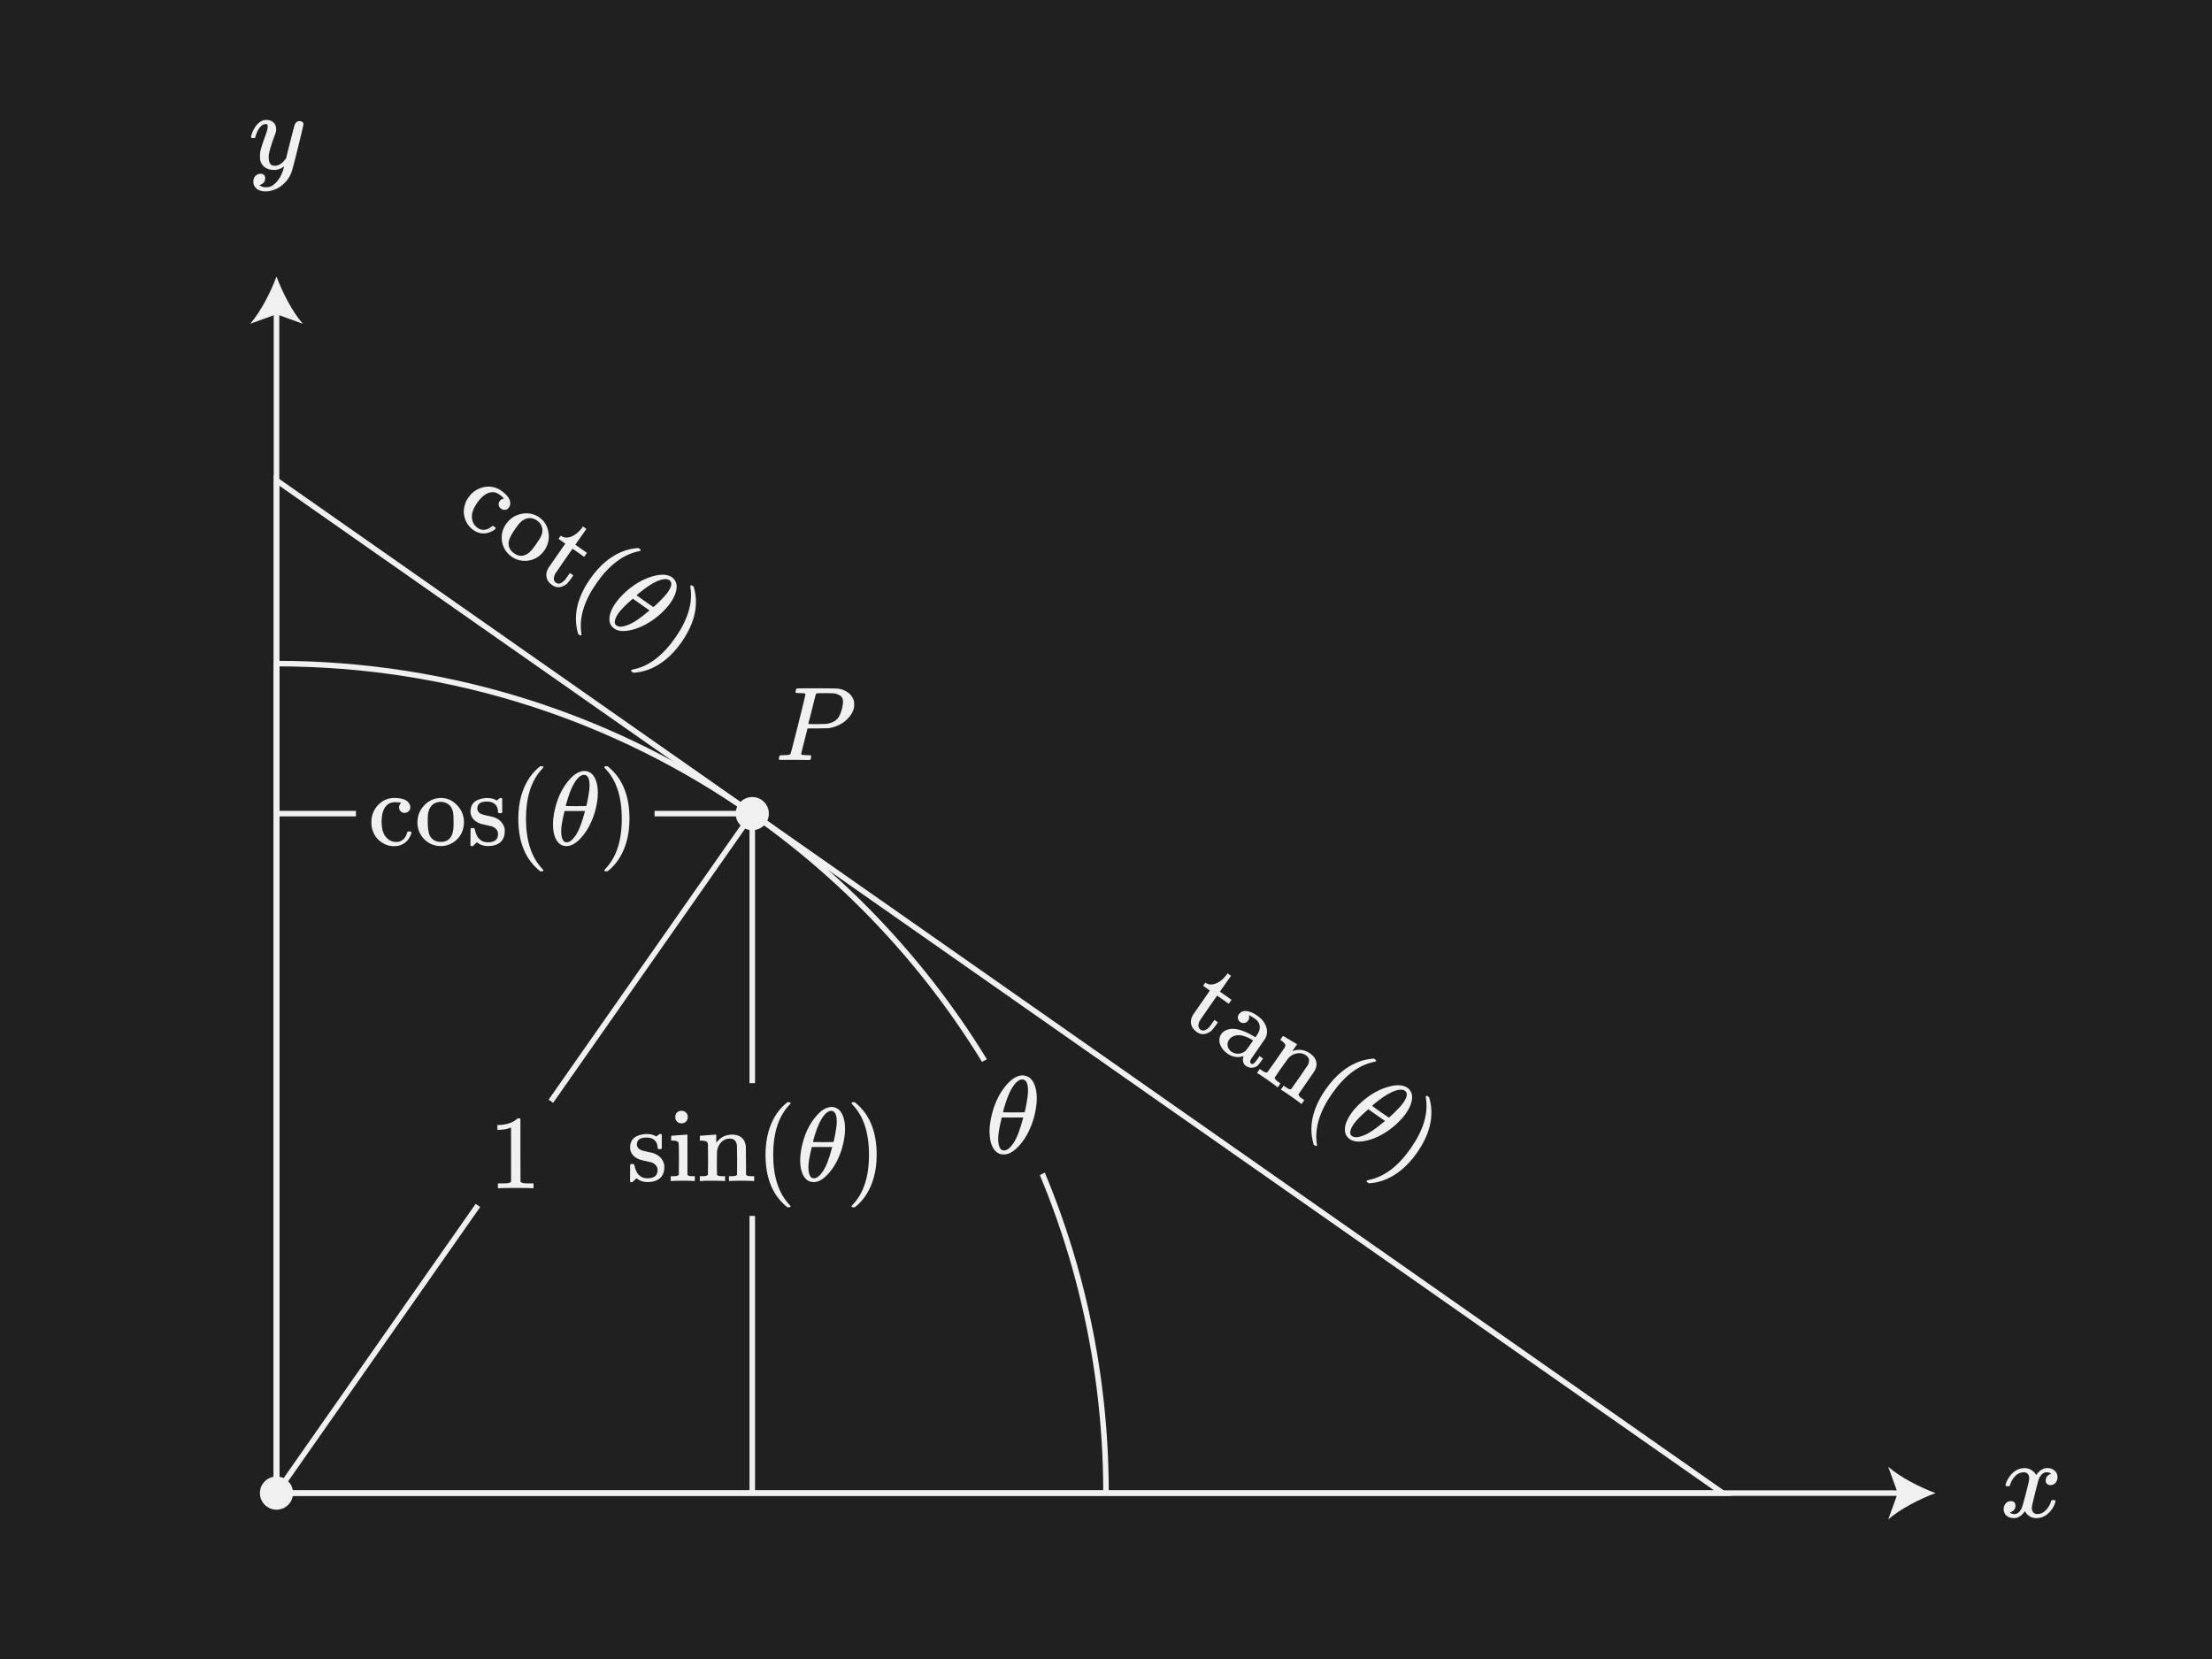 <?xml version="1.0" encoding="UTF-8"?><svg id="Layer_1" xmlns="http://www.w3.org/2000/svg" width="400" height="300" viewBox="0 0 400 300"><defs><style>.cls-1{fill:#f0f0f0;}.cls-2{fill:#202020;}.cls-3{fill:none;stroke:#f0f0f0;}</style></defs><rect class="cls-2" width="400" height="300"/><g id="interactive-trigonometry-control-19"><circle class="cls-1" cx="50" cy="270" r="3"/></g><g><line class="cls-3" x1="50" y1="269.998" x2="136.034" y2="147.129"/><line class="cls-3" x1="50" y1="119.998" x2="50" y2="270"/><path class="cls-3" d="m136.044,147.115c-24.359-17.088-54.03-27.117-86.044-27.117"/><polygon class="cls-3" points="311.538 270 50 86.869 50 270 147.539 270 311.538 270"/><path class="cls-3" d="m200,269.998c0-50.822-25.274-95.74-63.939-122.872"/><polyline class="cls-3" points="136.034 269.998 136.034 147.129 50 147.129"/><rect class="cls-2" x="135.768" y="119.772" width="23" height="23" transform="translate(-44.733 176.612) rotate(-55)"/><g><rect class="cls-2" x="64.368" y="135.615" width="54" height="23" rx="3.934" ry="3.934"/><g><path class="cls-1" d="m73.88,146.729c-.209.178-.453.266-.731.266s-.513-.095-.703-.284c-.189-.19-.285-.425-.285-.703,0-.291.096-.532.285-.723.063-.062.092-.101.086-.113-.007-.013-.066-.025-.181-.038-.329-.051-.64-.076-.931-.076-.646,0-1.153.203-1.521.608-.596.595-.893,1.589-.893,2.982,0,1.039.196,1.855.589,2.451.52.772,1.216,1.159,2.09,1.159.316,0,.596-.063.836-.19.532-.266.899-.76,1.103-1.481.024-.102.057-.165.095-.19s.139-.038.304-.038h.267c.075.076.113.133.113.171,0,.241-.158.615-.475,1.121-.634.912-1.526,1.368-2.679,1.368-.634,0-1.235-.146-1.806-.437-1.254-.646-2.008-1.723-2.261-3.23-.013-.076-.019-.278-.019-.608s.006-.538.019-.627c.126-.987.522-1.836,1.188-2.546.665-.709,1.485-1.127,2.461-1.254.012,0,.069-.003.171-.01.101-.006.189-.009.266-.009,1.634,0,2.59.431,2.869,1.292.038.113.057.26.057.437,0,.292-.104.526-.313.703Z"/><path class="cls-1" d="m75.485,148.743c0-1.152.367-2.144,1.102-2.973.734-.83,1.615-1.309,2.642-1.435.202-.025.36-.038.475-.038,1.102,0,2.059.405,2.869,1.216.887.887,1.33,1.957,1.33,3.211,0,.254-.032.551-.096.893-.151.799-.51,1.492-1.073,2.081s-1.244.984-2.042,1.188c-.292.076-.621.114-.988.114-.38,0-.716-.038-1.007-.114-.95-.24-1.723-.744-2.318-1.511s-.893-1.644-.893-2.632Zm5.244-3.515c-.343-.152-.672-.228-.988-.228-.38,0-.741.075-1.083.228-.71.354-1.134,1.045-1.273,2.071-.025.228-.038.633-.038,1.216,0,1.203.121,2.059.361,2.565.405.772,1.07,1.158,1.995,1.158,1.545,0,2.318-1.032,2.318-3.097v-.608c0-.823-.032-1.38-.096-1.672-.164-.772-.563-1.317-1.196-1.634Z"/><path class="cls-1" d="m90.059,146.806c0-.583-.178-1.038-.532-1.368-.355-.329-.843-.494-1.463-.494-1.166,0-1.748.412-1.748,1.235,0,.165.012.272.038.323.113.304.31.522.589.655.278.133.709.256,1.292.37.722.127,1.216.267,1.481.418.798.38,1.312,1.007,1.539,1.881.013.076.02.229.02.456,0,.899-.27,1.577-.808,2.033-.539.456-1.289.685-2.252.685-.76,0-1.419-.229-1.976-.685l-.152.133-.171.171c-.076.076-.152.146-.228.209l-.209.19h-.152c-.089,0-.171-.038-.247-.114v-1.501c0-.811.003-1.282.01-1.415.006-.133.034-.212.085-.237.025-.013.127-.02.305-.02.164,0,.263.013.294.038s.066.114.104.266c.102.482.267.919.494,1.312.443.646,1.058.969,1.843.969,1.229,0,1.844-.494,1.844-1.481,0-.367-.114-.665-.343-.894-.202-.24-.469-.411-.798-.513-.216-.051-.52-.12-.912-.209-.709-.14-1.19-.272-1.443-.399-.836-.393-1.324-.981-1.463-1.767-.014-.051-.02-.146-.02-.285,0-1.456.893-2.273,2.679-2.451.051-.025.203-.025.456,0,.507,0,.95.095,1.33.285l.285.152.171-.134c.165-.139.304-.246.418-.322h.152c.088,0,.171.038.247.113v2.509l-.114.113h-.532c-.076-.075-.113-.151-.113-.228Z"/><path class="cls-1" d="m98.267,157.389c0,.114-.114.171-.342.171h-.247c-.089-.076-.267-.228-.532-.456-2.28-2.077-3.42-5.092-3.42-9.044,0-1.545.184-2.957.551-4.237.583-1.988,1.539-3.591,2.869-4.807.089-.076.19-.161.304-.257.114-.095.19-.161.229-.199h.247c.151,0,.247.019.284.057.038.038.058.076.058.114,0,.051-.07.146-.209.285-1.964,2.077-2.945,5.092-2.945,9.044s.981,6.967,2.945,9.044c.139.14.209.234.209.285Z"/><path class="cls-1" d="m105.391,139.434c.013,0,.063-.003.152-.01.089-.006.165-.009.229-.009.684.063,1.216.373,1.596.931.494.747.741,1.767.741,3.059,0,.342-.013.615-.038.817-.165,1.685-.602,3.262-1.312,4.73-.431.9-.934,1.686-1.51,2.356-.577.672-1.144,1.146-1.701,1.425-.393.178-.734.267-1.025.267h-.134c-.557,0-1.02-.196-1.387-.59-.672-.709-1.007-1.843-1.007-3.4,0-.608.063-1.248.19-1.919.468-2.533,1.425-4.604,2.868-6.213.772-.849,1.552-1.33,2.337-1.444Zm.305,7.543l.095-.323h-3.705l-.019.133c-.394,1.571-.589,2.743-.589,3.516,0,.861.151,1.457.455,1.786.14.151.323.228.552.228.506,0,1.038-.411,1.596-1.234.596-.874,1.134-2.242,1.615-4.104Zm.912-4.921c0-1.292-.336-1.938-1.008-1.938-.418,0-.849.272-1.292.817-.633.798-1.171,1.938-1.614,3.42-.254.798-.38,1.267-.38,1.406.62.013,1.234.019,1.843.019l1.843-.019c.063-.063.178-.558.342-1.482.178-.924.267-1.665.267-2.223Z"/><path class="cls-1" d="m109.381,138.578l.076-.019h.418c.089.076.267.228.532.456,2.28,2.077,3.42,5.092,3.42,9.044,0,1.558-.184,2.964-.551,4.218-.583,2.001-1.539,3.61-2.869,4.826-.089.076-.19.161-.304.257-.114.095-.19.161-.229.199h-.228c-.152,0-.251-.013-.295-.038s-.066-.089-.066-.189c.013-.014.082-.096.209-.247,1.963-2.04,2.945-5.048,2.945-9.025s-.982-6.985-2.945-9.025c-.127-.151-.196-.233-.209-.247,0-.101.031-.171.095-.209Z"/></g></g><rect class="cls-2" x="172.041" y="190.372" width="23" height="23" transform="translate(-72.476 107.559) rotate(-27.5)"/><path class="cls-1" d="m184.621,194.483c.014,0,.066-.003.16-.01.093-.007.173-.01.24-.01.72.066,1.279.393,1.68.979.521.787.78,1.86.78,3.22,0,.36-.014.647-.04.86-.174,1.773-.634,3.434-1.38,4.98-.454.946-.983,1.773-1.59,2.479-.607.707-1.204,1.207-1.79,1.5-.414.187-.773.28-1.08.28h-.141c-.587,0-1.073-.207-1.46-.62-.707-.747-1.06-1.94-1.06-3.58,0-.64.066-1.313.2-2.02.493-2.667,1.5-4.847,3.02-6.54.813-.894,1.633-1.4,2.46-1.521Zm.32,7.94l.1-.341h-3.899l-.021.141c-.413,1.653-.62,2.887-.62,3.7,0,.906.16,1.533.48,1.88.146.16.34.24.58.24.533,0,1.093-.434,1.68-1.301.627-.92,1.193-2.359,1.7-4.319Zm.96-5.181c0-1.359-.354-2.04-1.061-2.04-.439,0-.893.287-1.359.86-.667.84-1.233,2.04-1.7,3.6-.267.841-.4,1.334-.4,1.48.653.014,1.301.02,1.94.02l1.939-.02c.067-.066.188-.587.36-1.561.187-.973.28-1.753.28-2.34Z"/><g id="interactive-trigonometry-control-19-2"><circle class="cls-1" cx="136.034" cy="147.129" r="3"/></g><g><rect class="cls-2" x="112.311" y="195.872" width="49.5" height="24"/><g><path class="cls-1" d="m118.916,207.563c0-.583-.178-1.039-.532-1.368-.355-.329-.843-.494-1.463-.494-1.166,0-1.748.412-1.748,1.235,0,.164.012.272.038.322.113.305.31.522.589.656.278.133.709.256,1.292.37.722.127,1.216.266,1.481.418.798.38,1.312,1.007,1.539,1.881.013.076.02.229.02.456,0,.899-.27,1.577-.808,2.033-.539.456-1.289.684-2.252.684-.76,0-1.419-.228-1.976-.684l-.152.133-.171.171c-.076.076-.152.146-.228.209l-.209.19h-.152c-.089,0-.171-.038-.247-.114v-1.501c0-.811.003-1.282.01-1.415.006-.134.034-.213.085-.238.025-.012.127-.019.305-.019.164,0,.263.013.294.038s.066.114.104.266c.102.481.267.919.494,1.312.443.646,1.058.969,1.843.969,1.229,0,1.844-.494,1.844-1.482,0-.367-.114-.665-.343-.893-.202-.24-.469-.411-.798-.513-.216-.051-.52-.121-.912-.209-.709-.14-1.19-.272-1.443-.399-.836-.393-1.324-.981-1.463-1.767-.014-.051-.02-.146-.02-.285,0-1.457.893-2.273,2.679-2.451.051-.025.203-.025.456,0,.507,0,.95.095,1.33.285l.285.151.171-.133c.165-.139.304-.247.418-.323h.152c.088,0,.171.038.247.114v2.508l-.114.114h-.532c-.076-.076-.113-.152-.113-.228Z"/><path class="cls-1" d="m121.405,205.378c.05,0,.531-.034,1.443-.104.912-.069,1.381-.104,1.406-.104h.057v7.22c.063.127.14.206.229.238.088.031.311.054.665.066h.437v.874h-.151c-.14-.038-.799-.058-1.977-.058-1.152,0-1.843.02-2.07.058h-.152v-.874h.513c.532,0,.849-.089.95-.267.013-.024.019-.943.019-2.755,0-1.899-.025-2.913-.075-3.04-.102-.253-.476-.38-1.121-.38h-.209v-.437c0-.292.012-.438.038-.438Zm1.881-4.521c.316.025.576.136.778.332.203.196.305.466.305.808,0,.456-.171.779-.514.969-.164.114-.367.171-.607.171-.52,0-.887-.253-1.103-.76-.025-.076-.038-.202-.038-.38,0-.354.111-.633.333-.836.222-.202.504-.304.846-.304Z"/><path class="cls-1" d="m126.591,205.378c.051,0,.535-.034,1.454-.104.918-.069,1.39-.104,1.415-.104h.058v.76c0,.482.006.723.019.723l.019-.02c.685-.975,1.653-1.463,2.907-1.463,1.457.051,2.261.767,2.413,2.147.013.089.02.969.02,2.641,0,1.622.006,2.445.019,2.47.102.178.418.267.95.267h.513v.874h-.151c-.165-.038-.874-.058-2.129-.058s-1.963.02-2.128.058h-.151v-.874h.456c.671,0,1.007-.102,1.007-.305.013-.024.019-.898.019-2.621-.013-1.71-.025-2.616-.038-2.718-.089-.405-.23-.699-.427-.883-.197-.184-.498-.275-.903-.275-.569,0-1.07.215-1.501.646-.443.443-.702,1.001-.778,1.672v.352c0,.222-.004.504-.01.846-.007.342-.01.665-.01.969v.599c0,.209.003.396.01.561.006.165.01.313.01.446v.446c.101.178.418.267.95.267h.513v.874h-.152c-.165-.038-.874-.058-2.128-.058s-1.964.02-2.128.058h-.152v-.874h.514c.531,0,.849-.089.95-.267v-.589c0-.177.003-.377.009-.599.007-.221.01-.468.01-.74v-.789c0-.393-.003-.813-.01-1.264-.006-.449-.009-.819-.009-1.111v-.437c-.038-.241-.131-.402-.276-.484-.146-.083-.427-.137-.845-.162h-.343v-.437c0-.292.013-.438.038-.438Z"/><path class="cls-1" d="m142.97,218.146c0,.114-.114.171-.342.171h-.247c-.089-.076-.267-.228-.532-.456-2.28-2.077-3.42-5.092-3.42-9.044,0-1.546.184-2.958.551-4.237.583-1.988,1.539-3.591,2.869-4.807.089-.076.19-.162.304-.257.114-.095.19-.161.229-.199h.247c.151,0,.247.019.284.057.038.038.058.076.058.114,0,.051-.07.146-.209.285-1.964,2.077-2.945,5.092-2.945,9.044s.981,6.967,2.945,9.044c.139.14.209.234.209.285Z"/><path class="cls-1" d="m150.094,200.191c.013,0,.063-.003.152-.01.089-.006.165-.01.229-.01.684.063,1.216.374,1.596.932.494.747.741,1.767.741,3.059,0,.342-.013.614-.038.817-.165,1.685-.602,3.262-1.312,4.73-.431.899-.934,1.685-1.51,2.356-.577.671-1.144,1.146-1.701,1.425-.393.177-.734.266-1.025.266h-.134c-.557,0-1.02-.196-1.387-.589-.672-.709-1.007-1.843-1.007-3.4,0-.608.063-1.248.19-1.92.468-2.533,1.425-4.604,2.868-6.213.772-.848,1.552-1.33,2.337-1.443Zm.305,7.543l.095-.323h-3.705l-.019.133c-.394,1.571-.589,2.743-.589,3.516,0,.861.151,1.456.455,1.785.14.152.323.229.552.229.506,0,1.038-.411,1.596-1.235.596-.874,1.134-2.242,1.615-4.104Zm.912-4.921c0-1.292-.336-1.938-1.008-1.938-.418,0-.849.272-1.292.817-.633.798-1.171,1.938-1.614,3.42-.254.798-.38,1.267-.38,1.406.62.013,1.234.019,1.843.019l1.843-.019c.063-.063.178-.558.342-1.482.178-.925.267-1.665.267-2.223Z"/><path class="cls-1" d="m154.084,199.336l.076-.019h.418c.089.076.267.228.532.456,2.28,2.077,3.42,5.092,3.42,9.044,0,1.558-.184,2.964-.551,4.218-.583,2.001-1.539,3.61-2.869,4.826-.089.076-.19.161-.304.257-.114.095-.19.161-.229.199h-.228c-.152,0-.251-.013-.295-.038s-.066-.089-.066-.189c.013-.014.082-.096.209-.247,1.963-2.04,2.945-5.048,2.945-9.025s-.982-6.985-2.945-9.025c-.127-.151-.196-.234-.209-.247,0-.101.031-.171.095-.209Z"/></g></g><g><rect class="cls-2" x="211.102" y="180.999" width="49.5" height="24" transform="translate(153.353 -100.376) rotate(35)"/><g><path class="cls-1" d="m221.816,176.255l.164-.233.623.437-2.006,2.863,2.102,1.471-.502.717-2.1-1.472-1.57,2.241c-.898,1.304-1.404,2.043-1.519,2.219-.115.174-.196.361-.243.561-.137.507-.025.887.339,1.142.456.319.993.147,1.614-.517.068-.076.24-.311.517-.705l.382-.545.622.436-.382.545c-.334.477-.6.801-.797.973-.404.336-.836.535-1.291.604-.457.066-.909-.057-1.354-.369-.562-.393-.899-.857-1.017-1.396-.119-.54-.019-1.091.301-1.656.04-.079.572-.852,1.597-2.314l1.493-2.132-1.229-.861.403-.576.141.098c.404.238.848.301,1.329.189.825-.164,1.62-.736,2.384-1.717Z"/><path class="cls-1" d="m225.041,184.983c-.277.053-.535-.004-.773-.17-.24-.168-.379-.389-.418-.664s.021-.525.182-.754c.102-.146.259-.283.473-.412.331-.186.754-.215,1.268-.086.514.127,1.061.395,1.642.801.685.479,1.169,1.052,1.455,1.715.285.664.331,1.299.139,1.906-.052.182-.137.365-.258.551-.122.185-.536.781-1.24,1.787-.712,1.018-1.126,1.612-1.24,1.787-.115.176-.179.327-.192.457-.039.189.013.334.158.436.136.096.285.092.449-.01.15-.082.381-.345.692-.791l.393-.561.622.436-.424.607c-.302.408-.488.641-.561.699-.296.225-.636.346-1.02.363s-.746-.094-1.089-.334c-.259-.182-.427-.433-.501-.756-.076-.323-.059-.641.05-.95l.044-.062c-.053.009-.164.035-.334.079-.17.043-.29.071-.36.084-.807.07-1.547-.132-2.222-.604-.539-.379-.941-.83-1.207-1.357-.267-.525-.34-1.025-.225-1.502.055-.254.152-.48.291-.678.341-.488.855-.793,1.543-.914.406-.07.84-.062,1.302.029.931.174,1.968.613,3.111,1.322l.218.152.24-.344c.246-.352.396-.634.451-.844.135-.414.143-.812.021-1.19-.121-.378-.373-.702-.758-.972-.695-.486-1.072-.688-1.13-.605.12.316.074.624-.137.926-.159.229-.378.369-.655.422Zm.953,4.054c.422-.602.627-.906.617-.913-.031-.021-.062-.035-.09-.039-1.486-.902-2.689-1.117-3.605-.646-.26.128-.48.32-.662.58-.248.354-.33.736-.248,1.148.082.414.305.747.668,1.002.415.29.857.414,1.328.373.471-.042.879-.213,1.227-.51.071-.059.326-.391.766-.995Z"/><path class="cls-1" d="m232.037,187.331c.041.029.458.277,1.25.748.793.47,1.199.711,1.22.727l.048.033-.437.622c-.276.395-.409.595-.399.602l.026-.005c1.12-.406,2.194-.25,3.221.469,1.165.878,1.412,1.926.745,3.144-.041.08-.539.805-1.499,2.175-.931,1.328-1.397,2.006-1.401,2.033-.019.204.19.458.627.764l.17.119.25.174-.502.717-.124-.087c-.113-.126-.683-.548-1.712-1.269-1.026-.719-1.618-1.109-1.775-1.173l-.123-.087.501-.717.249.175.125.087c.549.385.882.495.998.328.025-.013.531-.725,1.52-2.137.971-1.408,1.479-2.156,1.527-2.248.159-.382.212-.704.156-.967-.056-.264-.25-.512-.582-.744-.467-.326-1-.438-1.6-.332-.617.109-1.148.417-1.596.924-.008.01-.075.105-.202.287-.128.182-.292.41-.493.688-.201.275-.389.539-.564.788-.108.155-.223.319-.343.49s-.225.325-.313.464c-.09.139-.172.264-.248.372s-.14.2-.19.272l-.065.094c-.02.203.189.457.626.762l.171.12.249.175-.501.716-.125-.087c-.113-.127-.684-.549-1.711-1.268-1.027-.72-1.619-1.111-1.775-1.174l-.125-.088.502-.716.249.175.171.119c.436.305.746.415.932.328l.086-.125c.066-.094.149-.213.252-.357.102-.146.219-.307.35-.485.133-.177.277-.378.434-.602s.307-.438.452-.646c.226-.322.464-.668.717-1.041.253-.371.463-.677.63-.916l.251-.357c.106-.219.123-.404.052-.555-.072-.151-.271-.357-.6-.617l-.281-.197.251-.357c.167-.238.261-.351.282-.336Z"/><path class="cls-1" d="m238.131,207.185c-.066.094-.192.074-.379-.057l-.202-.142c-.029-.112-.089-.339-.175-.679-.676-3.01.119-6.133,2.387-9.37.886-1.267,1.846-2.317,2.881-3.155,1.619-1.294,3.32-2.059,5.107-2.291.117-.012.248-.023.396-.035.147-.014.248-.024.301-.033l.203.142c.123.087.191.157.199.21.01.053.004.095-.018.126-.029.042-.141.079-.335.114-2.8.574-5.333,2.48-7.6,5.719-2.267,3.236-3.192,6.27-2.774,9.098.033.193.036.312.008.354Z"/><path class="cls-1" d="m254.264,196.562c.011.007.055.034.131.079.076.047.141.088.193.124.523.444.781,1.003.772,1.678-.024.896-.407,1.872-1.147,2.931-.196.28-.363.496-.5.647-1.102,1.285-2.363,2.327-3.787,3.123-.869.489-1.731.845-2.589,1.064-.858.219-1.595.283-2.21.191-.424-.081-.754-.204-.993-.37l-.109-.077c-.456-.319-.724-.745-.799-1.278-.144-.966.233-2.087,1.126-3.363.35-.498.768-.984,1.258-1.463,1.836-1.807,3.807-2.953,5.912-3.443,1.119-.252,2.035-.199,2.742.157Zm-4.076,6.354l.263-.21-3.035-2.125-.091.098c-1.224,1.062-2.057,1.91-2.499,2.542-.494.706-.712,1.28-.651,1.724.027.205.134.373.32.504.415.289,1.087.258,2.016-.097.99-.374,2.215-1.187,3.678-2.436Zm3.569-3.507c.741-1.059.837-1.781.286-2.166-.342-.24-.852-.264-1.527-.072-.976.291-2.07.916-3.283,1.875-.666.508-1.037.82-1.117.935.5.366,1,.724,1.498,1.072l1.521,1.042c.089-.016.466-.355,1.13-1.019.676-.655,1.174-1.211,1.493-1.667Z"/><path class="cls-1" d="m258.023,198.151l.073.027c.052.037.104.073.155.109l.188.131c.029.113.087.34.174.679.676,3.01-.119,6.133-2.386,9.37-.894,1.276-1.851,2.322-2.87,3.139-1.626,1.305-3.332,2.075-5.119,2.308-.116.012-.248.022-.396.036-.146.012-.248.023-.301.032l-.187-.13c-.124-.088-.198-.154-.22-.201-.021-.045-.004-.111.055-.193.018-.004.122-.031.312-.082,2.778-.545,5.309-2.445,7.59-5.703s3.201-6.286,2.764-9.082c-.018-.197-.027-.306-.029-.323.058-.083.123-.122.197-.116Z"/></g></g><g><rect class="cls-2" x="79.848" y="89.895" width="49.5" height="24" transform="translate(77.361 -41.568) rotate(35)"/><g><path class="cls-1" d="m91.348,92.194c-.273.026-.523-.042-.752-.202-.228-.159-.365-.371-.412-.637-.045-.264.01-.511.17-.738.167-.239.384-.381.647-.429.089-.015.134-.03.136-.044s-.039-.059-.127-.135c-.24-.23-.479-.429-.718-.596-.529-.371-1.062-.496-1.595-.374-.829.146-1.643.79-2.441,1.931-.596.852-.904,1.633-.924,2.346-.018.932.331,1.647,1.047,2.148.26.182.524.29.794.324.589.088,1.173-.107,1.753-.582.078-.068.142-.103.188-.102.045.002.135.049.27.143l.219.153c.019.105.018.175-.005.206-.138.197-.482.412-1.032.646-1.042.384-2.035.245-2.979-.416-.52-.364-.929-.827-1.229-1.394-.656-1.248-.656-2.562,0-3.943.032-.068.144-.238.333-.508s.313-.438.375-.503c.67-.737,1.481-1.204,2.434-1.404.951-.2,1.863-.071,2.734.384.01.007.059.037.146.091.086.052.16.101.223.144,1.338.938,1.874,1.84,1.609,2.705-.035.115-.104.245-.205.391-.166.238-.387.37-.66.396Z"/><path class="cls-1" d="m91.508,94.766c.661-.945,1.531-1.546,2.607-1.805,1.078-.258,2.074-.145,2.987.34.181.096.317.176.411.241.902.632,1.453,1.513,1.652,2.642.218,1.235-.033,2.367-.752,3.395-.146.207-.343.432-.592.676-.581.566-1.271.93-2.072,1.089-.799.159-1.584.093-2.354-.198-.283-.105-.574-.264-.875-.475-.311-.217-.564-.441-.76-.67-.64-.742-.984-1.598-1.031-2.567-.049-.97.211-1.858.777-2.667Zm6.312.128c-.193-.321-.42-.572-.68-.753-.311-.219-.65-.363-1.018-.436-.785-.116-1.527.206-2.23.967-.152.172-.395.497-.729.975-.691.985-1.082,1.756-1.176,2.308-.111.866.212,1.563.969,2.095,1.266.886,2.492.483,3.676-1.208l.35-.498c.473-.675.765-1.149.88-1.425.31-.727.294-1.402-.042-2.024Z"/><path class="cls-1" d="m105.255,95.438l.163-.233.623.437-2.005,2.863,2.101,1.471-.501.717-2.101-1.471-1.569,2.24c-.898,1.305-1.405,2.043-1.519,2.219-.115.174-.196.361-.243.561-.138.508-.026.887.339,1.143.455.318.993.146,1.613-.518.068-.076.241-.311.518-.705l.381-.545.623.436-.383.545c-.334.478-.6.801-.796.974-.405.335-.837.535-1.292.603-.457.066-.908-.057-1.354-.368-.562-.394-.9-.858-1.018-1.396-.119-.539-.018-1.091.301-1.656.041-.079.572-.852,1.598-2.314l1.492-2.132-1.229-.861.402-.576.141.098c.405.238.849.302,1.33.189.824-.164,1.619-.736,2.384-1.717Z"/><path class="cls-1" d="m105.133,114.859c-.066.093-.192.074-.379-.057l-.202-.143c-.029-.112-.088-.338-.175-.678-.676-3.01.119-6.133,2.387-9.37.887-1.267,1.847-2.317,2.881-3.155,1.619-1.295,3.32-2.059,5.107-2.291.117-.012.249-.023.396-.036.148-.013.248-.024.301-.032l.203.141c.124.088.191.158.199.21.01.054.004.095-.018.126-.029.042-.141.08-.335.114-2.8.575-5.333,2.481-7.6,5.72-2.267,3.236-3.192,6.27-2.774,9.097.033.194.036.312.008.354Z"/><path class="cls-1" d="m121.268,104.238c.01.006.054.033.131.078.076.047.141.088.191.124.523.444.781,1.003.773,1.678-.023.896-.406,1.872-1.146,2.931-.197.28-.363.496-.5.647-1.102,1.285-2.365,2.327-3.789,3.124-.868.489-1.73.844-2.588,1.063-.857.219-1.594.283-2.211.191-.423-.08-.754-.204-.992-.37l-.109-.077c-.456-.319-.723-.745-.799-1.278-.143-.966.233-2.087,1.127-3.363.349-.498.768-.984,1.256-1.463,1.837-1.807,3.809-2.953,5.914-3.443,1.119-.252,2.033-.199,2.742.158Zm-4.077,6.353l.263-.21-3.035-2.125-.092.098c-1.223,1.062-2.055,1.91-2.498,2.542-.494.706-.711,1.28-.651,1.724.026.205.134.373.321.504.414.29,1.086.258,2.016-.097.989-.374,2.215-1.187,3.677-2.436Zm3.569-3.507c.741-1.059.837-1.781.287-2.166-.343-.24-.852-.264-1.527-.072-.977.291-2.07.916-3.284,1.875-.665.509-1.038.82-1.118.935.501.366,1.001.724,1.499,1.073l1.521,1.041c.088-.016.465-.355,1.13-1.018.676-.656,1.173-1.212,1.493-1.668Z"/><path class="cls-1" d="m125.025,105.825l.073.028c.052.037.104.072.156.109l.187.131c.029.113.088.339.174.678.677,3.01-.119,6.133-2.385,9.371-.895,1.275-1.852,2.322-2.871,3.139-1.625,1.305-3.332,2.074-5.119,2.307-.116.012-.248.023-.396.037-.147.012-.249.022-.302.031l-.186-.13c-.125-.087-.199-.154-.221-.2s-.003-.111.055-.193c.018-.004.122-.031.312-.082,2.778-.545,5.309-2.445,7.59-5.704,2.281-3.258,3.201-6.286,2.764-9.082-.018-.197-.026-.306-.029-.323.059-.082.123-.121.197-.116Z"/></g></g><path class="cls-1" d="m145.646,125.511c0-.013-.007-.028-.02-.048-.013-.019-.031-.031-.057-.038-.025-.006-.051-.016-.076-.028s-.063-.021-.114-.028c-.05-.006-.095-.01-.133-.01h-.151c-.063,0-.117-.003-.162-.009-.044-.007-.104-.01-.181-.01h-.189c-.316,0-.507-.01-.57-.028-.063-.02-.107-.061-.133-.124-.013-.051-.007-.139.019-.266.076-.254.134-.393.172-.418.037-.025,1.266-.038,3.686-.038,2.406.013,3.692.031,3.857.057.747.127,1.37.39,1.871.789.5.398.826.921.979,1.567.013.076.019.24.019.494,0,.316-.013.525-.037.627-.152.722-.558,1.405-1.217,2.052-.874.861-2.001,1.406-3.382,1.634-.089.013-.754.025-1.995.038h-1.805l-.57,2.261c-.38,1.47-.569,2.249-.569,2.337,0,.089.019.14.057.152.089.038.437.069,1.045.095h.589c.076.114.114.184.114.209,0,.203-.045.393-.133.57-.063.063-.165.095-.305.095-.215,0-.598-.006-1.149-.019-.551-.013-1.035-.02-1.453-.02-.405,0-.871.004-1.396.01-.525.007-.89.01-1.093.01-.164,0-.266-.031-.304-.095-.025-.038-.019-.159.019-.361.051-.202.099-.32.143-.352.045-.031.193-.048.447-.048.342,0,.722-.019,1.14-.057.177-.038.298-.114.361-.229.037-.05.493-1.811,1.367-5.281s1.312-5.302,1.312-5.491Zm6.802,1.406c0-.481-.14-.833-.418-1.055s-.678-.383-1.197-.484c-.089-.013-.595-.025-1.52-.038-.216,0-.438.003-.665.01-.229.006-.412.009-.551.009h-.229c-.164.013-.278.07-.342.171-.025.076-.149.564-.37,1.463-.222.9-.44,1.774-.656,2.622-.215.85-.329,1.28-.342,1.292,0,.026.513.038,1.539.038,1.064-.012,1.646-.025,1.748-.038.849-.126,1.501-.43,1.957-.912.342-.342.627-.956.855-1.843.126-.519.189-.931.189-1.234Z"/><rect class="cls-2" x="81.53" y="197.067" width="23" height="23" transform="translate(-131.178 165.144) rotate(-55)"/><path class="cls-1" d="m96.271,214.871c-.216-.038-1.223-.057-3.021-.057-1.773,0-2.768.019-2.982.057h-.229v-.874h.494c.734,0,1.209-.019,1.425-.057.102-.013.253-.089.456-.229v-9.822c-.025,0-.076.019-.152.057-.582.229-1.234.349-1.956.361h-.361v-.874h.361c1.063-.038,1.95-.278,2.659-.723.229-.126.425-.271.589-.437.025-.038.102-.057.229-.057.126,0,.234.037.323.113v5.682l.019,5.699c.19.19.602.285,1.235.285h1.121v.874h-.209Z"/></g><g><polyline class="cls-3" points="50 56.035 50 270 343.965 270"/><path class="cls-1" d="m50,50c-1.054,2.84-2.852,6.363-4.756,8.547l4.756-1.72,4.755,1.72c-1.904-2.184-3.702-5.708-4.755-8.547Z"/><path class="cls-1" d="m350,270c-2.84,1.054-6.363,2.852-8.547,4.756l1.72-4.756-1.72-4.755c2.184,1.904,5.708,3.702,8.547,4.755Z"/></g><path class="cls-1" d="m362.786,268.758c-.08-.08-.12-.153-.12-.221.053-.359.26-.819.62-1.38.626-.946,1.413-1.493,2.359-1.64.188-.026.327-.04.421-.04.466,0,.896.12,1.29.359.393.24.676.54.85.9.173-.227.28-.366.32-.42.493-.56,1.06-.84,1.699-.84.547,0,.99.156,1.33.47s.511.697.511,1.15c0,.413-.117.76-.351,1.04-.233.279-.543.42-.93.42-.254,0-.46-.073-.62-.221-.16-.146-.24-.34-.24-.579,0-.613.333-1.033,1-1.261,0-.013-.073-.06-.22-.14-.134-.08-.327-.12-.58-.12-.174,0-.3.014-.38.04-.507.214-.88.653-1.12,1.32-.04.106-.233.85-.58,2.229s-.533,2.157-.56,2.33c-.04.2-.061.4-.061.601,0,.319.094.573.28.76s.433.28.74.28c.56,0,1.066-.237,1.52-.711.453-.473.76-.996.92-1.569.04-.134.08-.21.12-.23.04-.02.146-.029.32-.029.253,0,.38.053.38.159,0,.014-.014.087-.04.221-.227.826-.693,1.547-1.4,2.16-.627.493-1.286.739-1.979.739-.934,0-1.641-.42-2.12-1.26-.387.6-.88,1-1.48,1.2-.119.026-.293.04-.52.04-.773,0-1.32-.273-1.64-.82-.134-.227-.2-.493-.2-.8,0-.4.12-.74.359-1.021.24-.279.547-.42.921-.42.572,0,.859.28.859.841,0,.493-.233.853-.7,1.079-.026.014-.06.03-.1.051-.04.02-.073.036-.1.05-.027.014-.047.02-.061.02l-.06.021c0,.04.1.1.3.18.16.067.333.101.52.101.48,0,.894-.301,1.24-.9.146-.24.406-1.106.78-2.6.08-.307.166-.647.26-1.021.093-.373.163-.66.21-.86.047-.199.077-.319.09-.359.066-.36.101-.62.101-.78,0-.32-.087-.573-.261-.76-.173-.187-.413-.28-.72-.28-.6,0-1.12.23-1.56.69-.44.46-.747.989-.92,1.59-.027.12-.058.189-.091.21-.033.02-.143.03-.329.03h-.28Z"/><path class="cls-1" d="m54.195,21.896c.187,0,.347.05.479.15.134.1.2.236.2.41,0,.173-.327,1.573-.979,4.199-.654,2.627-1.027,4.067-1.12,4.32-.214.653-.558,1.257-1.03,1.81-.474.554-1.023.99-1.65,1.311-.72.347-1.394.52-2.02.52-1.014,0-1.7-.319-2.061-.96-.133-.187-.199-.453-.199-.8,0-.453.126-.807.38-1.06.279-.254.573-.38.88-.38.587,0,.88.279.88.84,0,.493-.233.853-.7,1.08-.026.013-.06.029-.1.05-.04.02-.073.036-.101.05-.026.014-.047.021-.06.021l-.06.02c.039.08.18.167.42.26.213.08.426.12.64.12h.16c.227,0,.399-.014.52-.04.507-.146.987-.486,1.44-1.02.453-.534.8-1.174,1.04-1.92.146-.44.22-.7.22-.78,0-.014-.014-.01-.04.01-.026.021-.066.05-.12.09-.493.36-1.04.54-1.64.54-.68,0-1.24-.16-1.68-.479-.44-.32-.728-.78-.86-1.38-.014-.094-.021-.301-.021-.62s.014-.566.04-.74c.094-.573.4-1.553.92-2.94.294-.786.44-1.333.44-1.64,0-.187-.017-.316-.05-.39s-.11-.11-.23-.11h-.1c-.307,0-.6.14-.88.42-.427.427-.754,1.067-.98,1.92,0,.014-.007.037-.02.07-.014.033-.023.054-.03.06-.007.007-.017.018-.03.03-.013.014-.036.021-.069.021h-.53c-.106-.107-.127-.261-.06-.46.279-.934.699-1.66,1.26-2.181.453-.427.927-.64,1.42-.64.56,0,1.007.153,1.34.46s.5.733.5,1.28c-.027.253-.047.393-.06.42,0,.08-.101.366-.301.859-.547,1.48-.873,2.567-.979,3.261-.014.106-.021.26-.021.46,0,.507.08.893.24,1.159.16.268.453.4.88.4.307,0,.597-.08.87-.24s.48-.316.62-.47.316-.363.53-.63c0-.014.123-.517.37-1.51.246-.993.503-2.004.77-3.03s.42-1.58.46-1.66c.173-.36.46-.54.86-.54Z"/></svg>